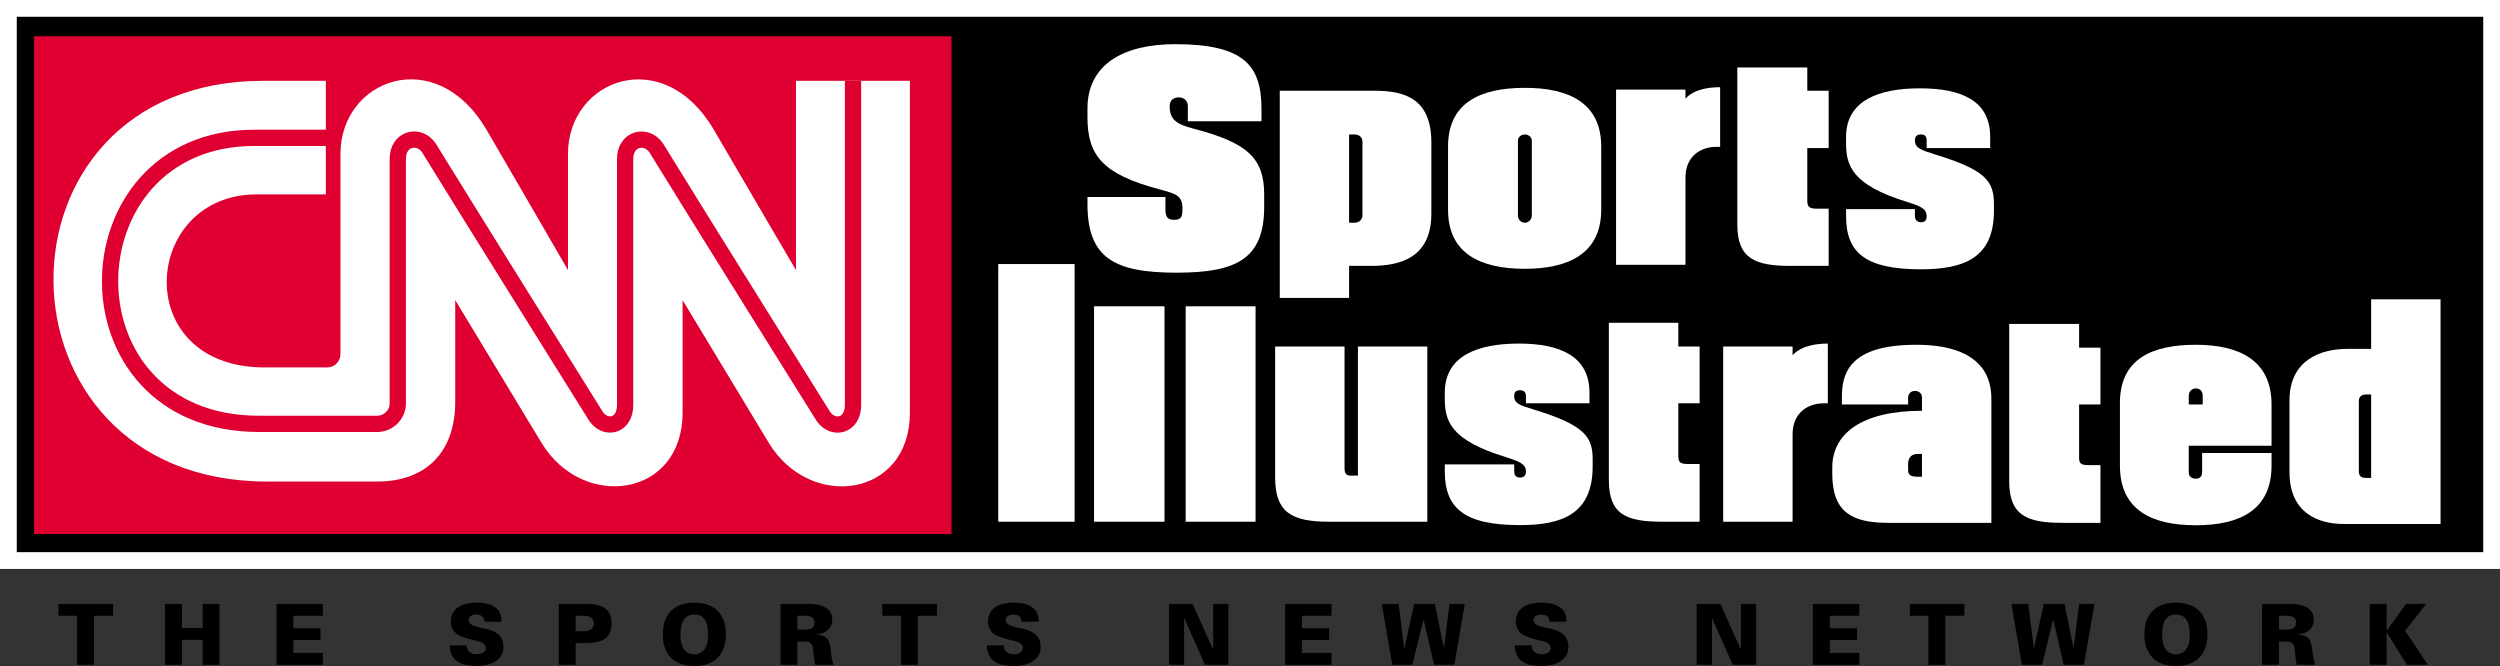 <?xml version="1.0" encoding="UTF-8" standalone="no"?>
<!-- Created with Inkscape (http://www.inkscape.org/) -->

<svg
   width="264.583mm"
   height="70.488mm"
   viewBox="0 0 264.583 70.488"
   version="1.1"
   id="svg1"
   xmlns="http://www.w3.org/2000/svg"
   xmlns:svg="http://www.w3.org/2000/svg">
  <rect x="0" y="0" width="264.583" height="70.488" fill="#333333" stroke="none"/>
  <defs
     id="defs1" />
  <path
     id="path13864"
     d="M 8.157,65.165 H 6.188 v -1.25 h 5.773 v 1.25 H 9.947 v 5.189 H 8.157 v -5.189"
     style="fill:#000000;fill-opacity:1;fill-rule:nonzero;stroke:none;stroke-width:7.487"
     clip-path="none" />
  <path
     id="path13866"
     d="m 17.464,70.354 v -6.439 h 1.797 v 2.553 h 2.186 v -2.553 h 1.782 v 6.439 h -1.782 v -2.635 h -2.194 v 2.635 h -1.789"
     style="fill:#000000;fill-opacity:1;fill-rule:nonzero;stroke:none;stroke-width:7.487"
     clip-path="none" />
  <path
     id="path13868"
     d="m 29.264,70.354 v -6.439 h 4.904 v 1.25 h -3.122 v 1.325 h 2.875 v 1.25 h -2.875 v 1.363 h 3.122 v 1.25 h -4.904"
     style="fill:#000000;fill-opacity:1;fill-rule:nonzero;stroke:none;stroke-width:7.487"
     clip-path="none" />
  <path
     id="path13870"
     d="m 51.276,65.801 c 0.007,-0.247 -0.075,-0.434 -0.24,-0.569 -0.15,-0.135 -0.382,-0.202 -0.681,-0.202 -0.412,0 -0.771,0.262 -0.771,0.584 0,0.479 0.577,0.629 1.048,0.756 1.078,0.27 2.65,0.382 2.65,2.119 0,1.355 -1.34,1.999 -2.83,1.999 -1.497,0 -2.823,-0.434 -2.853,-2.186 h 1.789 c -0.007,0.606 0.434,0.936 1.078,0.936 0.412,0 0.936,-0.21 0.936,-0.636 0,-0.876 -1.318,-0.689 -2.718,-1.31 -0.651,-0.285 -0.973,-0.869 -0.973,-1.565 0.067,-1.527 1.408,-1.947 2.755,-1.947 1.333,0 2.695,0.472 2.591,2.022 h -1.782"
     style="fill:#000000;fill-opacity:1;fill-rule:nonzero;stroke:none;stroke-width:7.487"
     clip-path="none" />
  <path
     id="path13872"
     d="m 59.138,70.354 v -6.439 h 2.965 c 1.58,0 2.621,0.509 2.621,2.066 0,1.565 -1.041,2.074 -2.621,2.074 h -1.175 v 2.299 z m 2.71,-3.549 c 0.704,-0.03 0.996,-0.344 0.996,-0.824 0,-0.472 -0.292,-0.794 -0.996,-0.816 h -0.921 v 1.64 h 0.921"
     style="fill:#000000;fill-opacity:1;fill-rule:nonzero;stroke:none;stroke-width:7.487"
     clip-path="none" />
  <path
     id="path13874"
     d="m 70.144,67.134 c 0,-2.126 1.205,-3.354 3.339,-3.354 2.134,0 3.339,1.228 3.339,3.354 0,2.126 -1.205,3.354 -3.339,3.354 -2.134,0 -3.339,-1.228 -3.339,-3.354 z m 3.339,-2.104 c -1.213,0 -1.467,1.123 -1.467,2.134 0,0.951 0.255,2.074 1.467,2.074 1.213,0 1.46,-1.123 1.46,-2.074 0,-1.011 -0.247,-2.134 -1.46,-2.134"
     style="fill:#000000;fill-opacity:1;fill-rule:nonzero;stroke:none;stroke-width:7.487"
     clip-path="none" />
  <path
     id="path13876"
     d="m 84.385,70.354 h -1.782 v -6.439 h 2.98 c 1.086,0 2.501,0.292 2.501,1.662 0,0.958 -0.741,1.467 -1.647,1.572 v 0.037 c 1.146,0.03 1.363,0.606 1.475,1.61 0.045,0.532 0.142,1.041 0.292,1.557 h -1.932 c -0.097,-0.442 -0.157,-0.906 -0.202,-1.363 -0.067,-0.779 -0.105,-1.101 -1.011,-1.101 h -0.674 z m 0.696,-3.714 c 0.569,0 1.123,-0.075 1.123,-0.741 0,-0.659 -0.554,-0.734 -1.123,-0.734 h -0.696 v 1.475 h 0.696"
     style="fill:#000000;fill-opacity:1;fill-rule:nonzero;stroke:none;stroke-width:7.487"
     clip-path="none" />
  <path
     id="path13878"
     d="m 95.353,65.165 h -1.977 v -1.25 h 5.78 v 1.25 h -2.022 v 5.189 h -1.782 v -5.189"
     style="fill:#000000;fill-opacity:1;fill-rule:nonzero;stroke:none;stroke-width:7.487"
     clip-path="none" />
  <path
     id="path13880"
     d="m 108.119,65.801 c 0.015,-0.247 -0.067,-0.434 -0.232,-0.569 -0.15,-0.135 -0.382,-0.202 -0.681,-0.202 -0.412,0 -0.771,0.262 -0.771,0.584 0,0.479 0.569,0.629 1.041,0.756 1.086,0.27 2.658,0.382 2.658,2.119 0,1.355 -1.34,1.999 -2.83,1.999 -1.505,0 -2.823,-0.434 -2.853,-2.186 h 1.789 c -0.008,0.606 0.434,0.936 1.078,0.936 0.412,0 0.936,-0.21 0.936,-0.636 0,-0.876 -1.318,-0.689 -2.718,-1.31 -0.651,-0.285 -0.973,-0.869 -0.973,-1.565 0.067,-1.527 1.408,-1.947 2.755,-1.947 1.333,0 2.695,0.472 2.591,2.022 h -1.789"
     style="fill:#000000;fill-opacity:1;fill-rule:nonzero;stroke:none;stroke-width:7.487"
     clip-path="none" />
  <path
     id="path13882"
     d="m 123.715,63.915 h 2.501 l 2.156,4.799 0.022,-0.015 v -4.784 h 1.602 v 6.439 h -2.471 l -2.186,-4.934 h -0.022 v 4.934 h -1.602 v -6.439"
     style="fill:#000000;fill-opacity:1;fill-rule:nonzero;stroke:none;stroke-width:7.487"
     clip-path="none" />
  <path
     id="path13884"
     d="m 136.009,70.354 v -6.439 h 4.912 v 1.25 h -3.13 v 1.325 h 2.875 v 1.25 h -2.875 v 1.363 h 3.13 v 1.25 h -4.912"
     style="fill:#000000;fill-opacity:1;fill-rule:nonzero;stroke:none;stroke-width:7.487"
     clip-path="none" />
  <path
     id="path13886"
     d="m 147.345,70.354 -1.101,-6.439 h 1.774 l 0.591,4.694 h 0.015 l 1.048,-4.694 h 2.186 l 0.943,4.657 h 0.022 l 0.584,-4.657 h 1.617 l -1.108,6.439 h -2.141 l -1.108,-4.769 h -0.015 l -1.175,4.769 h -2.134"
     style="fill:#000000;fill-opacity:1;fill-rule:nonzero;stroke:none;stroke-width:7.487"
     clip-path="none" />
  <path
     id="path13888"
     d="m 163.981,65.801 c 0.007,-0.247 -0.075,-0.434 -0.232,-0.569 -0.157,-0.135 -0.389,-0.202 -0.689,-0.202 -0.412,0 -0.771,0.262 -0.771,0.584 0,0.479 0.577,0.629 1.048,0.756 1.078,0.27 2.65,0.382 2.65,2.119 0,1.355 -1.34,1.999 -2.83,1.999 -1.497,0 -2.823,-0.434 -2.845,-2.186 h 1.782 c -0.007,0.606 0.442,0.936 1.078,0.936 0.412,0 0.943,-0.21 0.943,-0.636 0,-0.876 -1.325,-0.689 -2.725,-1.31 -0.651,-0.285 -0.973,-0.869 -0.973,-1.565 0.075,-1.527 1.408,-1.947 2.755,-1.947 1.333,0 2.695,0.472 2.591,2.022 h -1.782"
     style="fill:#000000;fill-opacity:1;fill-rule:nonzero;stroke:none;stroke-width:7.487"
     clip-path="none" />
  <path
     id="path13890"
     d="m 179.57,63.915 h 2.501 l 2.156,4.799 0.022,-0.015 v -4.784 h 1.61 v 6.439 h -2.478 l -2.186,-4.934 h -0.015 v 4.934 h -1.61 v -6.439"
     style="fill:#000000;fill-opacity:1;fill-rule:nonzero;stroke:none;stroke-width:7.487"
     clip-path="none" />
  <path
     id="path13892"
     d="m 191.864,70.354 v -6.439 h 4.912 v 1.25 h -3.122 v 1.325 h 2.875 v 1.25 h -2.875 v 1.363 h 3.122 v 1.25 h -4.912"
     style="fill:#000000;fill-opacity:1;fill-rule:nonzero;stroke:none;stroke-width:7.487"
     clip-path="none" />
  <path
     id="path13894"
     d="m 204.09,65.165 h -1.969 v -1.25 h 5.773 v 1.25 h -2.014 v 5.189 h -1.789 v -5.189"
     style="fill:#000000;fill-opacity:1;fill-rule:nonzero;stroke:none;stroke-width:7.487"
     clip-path="none" />
  <path
     id="path13896"
     d="m 213.981,70.354 -1.101,-6.439 h 1.774 l 0.591,4.694 h 0.015 l 1.048,-4.694 h 2.186 l 0.943,4.657 h 0.022 l 0.584,-4.657 h 1.617 l -1.108,6.439 h -2.141 l -1.101,-4.769 h -0.022 l -1.175,4.769 H 213.981"
     style="fill:#000000;fill-opacity:1;fill-rule:nonzero;stroke:none;stroke-width:7.487"
     clip-path="none" />
  <path
     id="path13898"
     d="m 226.949,67.134 c 0,-2.126 1.205,-3.354 3.339,-3.354 2.126,0 3.339,1.228 3.339,3.354 0,2.126 -1.213,3.354 -3.339,3.354 -2.134,0 -3.339,-1.228 -3.339,-3.354 z m 3.339,-2.104 c -1.22,0 -1.467,1.123 -1.467,2.134 0,0.951 0.247,2.074 1.467,2.074 1.213,0 1.46,-1.123 1.46,-2.074 0,-1.011 -0.247,-2.134 -1.46,-2.134"
     style="fill:#000000;fill-opacity:1;fill-rule:nonzero;stroke:none;stroke-width:7.487"
     clip-path="none" />
  <path
     id="path13900"
     d="m 241.19,70.354 h -1.789 v -6.439 h 2.987 c 1.086,0 2.493,0.292 2.493,1.662 0,0.958 -0.741,1.467 -1.64,1.572 v 0.037 c 1.146,0.03 1.355,0.606 1.475,1.61 0.045,0.532 0.142,1.041 0.292,1.557 h -1.939 c -0.097,-0.442 -0.15,-0.906 -0.195,-1.363 -0.067,-0.779 -0.105,-1.101 -1.018,-1.101 h -0.666 z m 0.696,-3.714 c 0.569,0 1.123,-0.075 1.123,-0.741 0,-0.659 -0.554,-0.734 -1.123,-0.734 h -0.696 v 1.475 h 0.696"
     style="fill:#000000;fill-opacity:1;fill-rule:nonzero;stroke:none;stroke-width:7.487"
     clip-path="none" />
  <path
     id="path13902"
     d="m 254.644,63.915 h 2.119 l -2.224,2.838 2.403,3.601 h -2.216 l -2.126,-3.422 h -0.015 v 3.422 h -1.789 v -6.439 h 1.789 v 2.83 h 0.015 l 2.044,-2.83"
     style="fill:#000000;fill-opacity:1;fill-rule:nonzero;stroke:none;stroke-width:7.487"
     clip-path="none" />
  <path
     id="path13904"
     d="m 143.713,55.656 h -3.107 c -3.976,0 -5.653,-1.041 -5.653,-4.672 v -13.866 h 7.345 v 12.886 c 0,0.517 0.172,0.771 0.621,0.771 h 0.794 v -13.657 h 7.345 v 18.538 h -7.345"
     style="fill:#df0031;fill-opacity:1;fill-rule:nonzero;stroke:none;stroke-width:7.487"
     clip-path="none" />
  <path
     id="path13906"
     d="m 193.047,43.123 c -1.752,0 -3.332,1.026 -3.332,3.294 v 9.239 h -7.345 v -18.538 h 7.345 v 0.921 c 0,0 0.846,-1.228 3.729,-1.228 v 6.312 h -0.397"
     style="fill:#df0031;fill-opacity:1;fill-rule:nonzero;stroke:none;stroke-width:7.487"
     clip-path="none" />
  <path
     id="path13908"
     d="m 160.874,56.016 c -5.937,0 -7.966,-1.797 -7.966,-5.698 v -0.719 h 7.345 v 0.719 c 0,0.457 0.225,0.666 0.621,0.666 0.337,0 0.621,-0.157 0.621,-0.621 0,-0.816 -0.681,-1.078 -2.089,-1.535 -5.937,-1.797 -6.499,-3.856 -6.499,-6.214 v -0.614 c 0,-3.961 3.556,-5.189 7.847,-5.189 4.358,0 7.465,1.333 7.465,5.189 v 1.123 h -6.724 v -0.764 c 0,-0.464 -0.285,-0.621 -0.621,-0.621 -0.397,0 -0.621,0.157 -0.621,0.621 0,0.816 0.621,0.973 2.089,1.43 5.368,1.647 6.214,2.883 6.214,5.241 v 0.771 c 0,5.031 -3.227,6.214 -7.682,6.214"
     style="fill:#df0031;fill-opacity:1;fill-rule:nonzero;stroke:none;stroke-width:7.487"
     clip-path="none" />
  <path
     id="path13910"
     d="m 202.443,55.776 h -2.598 c -3.781,0 -5.93,-1.078 -5.93,-5.181 v -0.674 c 0,-3.541 3.047,-6.005 9.494,-6.005 v -1.385 c 0,-0.464 -0.337,-0.719 -0.734,-0.719 -0.397,0 -0.734,0.255 -0.734,0.719 v 0.719 h -7.008 v -0.771 c 0,-2.411 0.674,-5.548 7.854,-5.548 8.079,0 7.966,4.68 7.966,5.96 v 12.886 z m 0.966,-7.293 h -0.457 c -0.674,0 -1.011,0.412 -1.011,1.078 v 0.569 c 0,0.517 0.165,0.771 0.958,0.771 h 0.509 v -2.418"
     style="fill:#df0031;fill-opacity:1;fill-rule:nonzero;stroke:none;stroke-width:7.487"
     clip-path="none" />
  <path
     id="path13912"
     d="m 231.935,56.038 c -4.635,0 -8.019,-1.595 -8.019,-6.319 v -6.626 c 0,-4.672 3.384,-6.162 8.019,-6.162 4.635,0 8.026,1.647 8.026,6.319 v 4.365 h -8.76 v 2.823 c 0,0.464 0.337,0.666 0.734,0.666 0.397,0 0.681,-0.202 0.681,-0.666 v -2.051 h 7.345 v 1.333 c 0,4.724 -3.392,6.319 -8.026,6.319 z m 0.734,-13.717 c 0,-0.457 -0.277,-0.764 -0.734,-0.764 -0.397,0 -0.734,0.307 -0.734,0.764 v 0.928 h 1.468 v -0.928"
     style="fill:#df0031;fill-opacity:1;fill-rule:nonzero;stroke:none;stroke-width:7.487"
     clip-path="none" />
  <path
     id="path13914"
     d="M 0.887,59.325 H 263.696 V 0.887 H 0.887 Z"
     style="fill:#000000;fill-opacity:1;fill-rule:nonzero;stroke:#ffffff;stroke-width:1.774;stroke-linecap:butt;stroke-linejoin:miter;stroke-miterlimit:4;stroke-dasharray:none;stroke-opacity:1"
     clip-path="none" />
  <path
     id="path13916"
     d="M 3.605,56.517 H 100.699 V 3.837 H 3.605 Z"
     style="fill:#df0031;fill-opacity:1;fill-rule:nonzero;stroke:none;stroke-width:7.487"
     clip-path="none" />
  <path
     id="path13918"
     d="m 34.64,38.885 c 0.831,-0.007 1.4,-0.681 1.393,-1.445 v -21.159 c 0,-7.914 10.123,-11.71 15.476,-2.516 5.466,9.381 8.603,14.825 8.603,14.825 v -12.302 c 0,-7.914 10.1,-11.71 15.454,-2.523 5.473,9.389 8.678,14.825 8.678,14.825 v -20.036 h 12.054 v 35.093 c 0.022,9.022 -10.564,10.445 -14.937,3.22 -2.568,-4.253 -9.119,-15.102 -9.119,-15.102 v 11.875 c 0.022,9.022 -10.564,10.445 -14.937,3.22 -2.576,-4.253 -9.127,-15.102 -9.127,-15.102 v 10.737 c 0.007,5.488 -3.227,8.468 -8.251,8.468 H 28.238 C -1.658,50.939 -1.943,8.554 27.841,8.554 h 6.641 v 12.017 c 0,0 -1.894,-0.007 -7.315,0 -12.197,0.015 -13.477,18.329 0.846,18.314 h 6.626"
     style="fill:#ffffff;fill-opacity:1;fill-rule:nonzero;stroke:none;stroke-width:7.487"
     clip-path="none" />
  <path
     id="path13920"
     d="m 90.277,8.554 v 34.314 c 0.007,2.209 -2.089,2.703 -3.137,1.205 0,0 -14.143,-22.619 -17.7,-28.436 -1.048,-1.497 -3.287,-1.003 -3.279,1.205 v 26.018 c 0.007,2.209 -2.029,2.703 -3.077,1.213 0,0 -14.143,-22.626 -17.707,-28.444 -1.041,-1.497 -3.287,-0.996 -3.279,1.205 v 25.861 c 0,1.19 -0.988,2.164 -2.179,2.164 H 27.422 c -21.264,0 -20.62,-30.241 -0.524,-30.271 h 7.689"
     style="fill:none;stroke:#df0031;stroke-width:1.722;stroke-linecap:butt;stroke-linejoin:miter;stroke-miterlimit:4;stroke-dasharray:none;stroke-opacity:1"
     clip-path="none" />
  <path
     id="path13922"
     d="m 124.531,28.859 c -6.671,0 -9.441,-1.587 -9.441,-7.293 v -0.719 h 8.251 v 1.235 c 0,0.719 0.112,1.183 0.906,1.183 0.734,0 0.898,-0.262 0.898,-1.138 0,-1.438 -0.614,-1.595 -2.486,-2.104 -5.982,-1.595 -7.57,-3.586 -7.57,-7.637 v -0.898 c 0,-4.754 3.931,-6.813 9.269,-6.813 7.345,0 9.149,2.276 9.149,6.881 v 1.28 h -7.794 v -1.602 c 0,-0.554 -0.382,-0.928 -0.958,-0.928 -0.457,0 -0.966,0.225 -0.966,0.928 0,1.438 0.741,1.909 2.486,2.373 5.765,1.49 7.517,3.137 7.517,6.986 v 1.28 c 0,5.496 -2.883,6.986 -9.262,6.986"
     style="fill:#ffffff;fill-opacity:1;fill-rule:nonzero;stroke:none;stroke-width:7.487"
     clip-path="none" />
  <path
     id="path13924"
     d="m 143.713,55.214 h -3.107 c -3.976,0 -5.653,-1.048 -5.653,-4.672 v -13.866 h 7.345 v 12.886 c 0,0.517 0.172,0.771 0.621,0.771 h 0.794 v -13.657 h 7.345 v 18.538 h -7.345"
     style="fill:#ffffff;fill-opacity:1;fill-rule:nonzero;stroke:none;stroke-width:7.487"
     clip-path="none" />
  <path
     id="path13926"
     d="m 125.482,32.416 h 7.397 v 22.799 h -7.397 z"
     style="fill:#ffffff;fill-opacity:1;fill-rule:nonzero;stroke:none;stroke-width:7.487"
     clip-path="none" />
  <path
     id="path13928"
     d="m 115.786,32.416 h 7.457 v 22.799 h -7.457 z"
     style="fill:#ffffff;fill-opacity:1;fill-rule:nonzero;stroke:none;stroke-width:7.487"
     clip-path="none" />
  <path
     id="path13930"
     d="m 105.648,27.946 h 8.079 v 27.268 h -8.079 z"
     style="fill:#ffffff;fill-opacity:1;fill-rule:nonzero;stroke:none;stroke-width:7.487"
     clip-path="none" />
  <path
     id="path13932"
     d="m 181.651,15.54 c -1.692,0 -3.272,1.026 -3.272,3.234 v 9.247 h -7.345 V 9.483 h 7.345 v 0.973 c 0,0 0.794,-1.228 3.669,-1.228 v 6.312 h -0.397"
     style="fill:#ffffff;fill-opacity:1;fill-rule:nonzero;stroke:none;stroke-width:7.487"
     clip-path="none" />
  <path
     id="path13934"
     d="m 193.047,42.681 c -1.752,0 -3.332,1.026 -3.332,3.287 v 9.247 h -7.345 v -18.538 h 7.345 v 0.928 c 0,0 0.846,-1.243 3.729,-1.243 v 6.319 h -0.397"
     style="fill:#ffffff;fill-opacity:1;fill-rule:nonzero;stroke:none;stroke-width:7.487"
     clip-path="none" />
  <path
     id="path13936"
     d="m 175.923,55.214 c -3.841,0 -5.653,-0.771 -5.653,-4.417 v -16.637 h 7.352 v 2.516 h 2.254 v 6.005 h -2.254 v 5.653 c 0,0.562 0.217,0.771 0.958,0.771 h 1.295 v 6.11 h -3.953"
     style="fill:#ffffff;fill-opacity:1;fill-rule:nonzero;stroke:none;stroke-width:7.487"
     clip-path="none" />
  <path
     id="path13938"
     d="m 160.874,55.574 c -5.937,0 -7.966,-1.797 -7.966,-5.698 v -0.726 h 7.345 v 0.726 c 0,0.457 0.225,0.666 0.621,0.666 0.337,0 0.621,-0.157 0.621,-0.621 0,-0.816 -0.681,-1.078 -2.089,-1.535 -5.937,-1.797 -6.499,-3.856 -6.499,-6.214 v -0.614 c 0,-3.953 3.556,-5.196 7.847,-5.196 4.358,0 7.465,1.34 7.465,5.196 v 1.123 h -6.724 v -0.771 c 0,-0.457 -0.285,-0.614 -0.621,-0.614 -0.397,0 -0.621,0.157 -0.621,0.614 0,0.824 0.621,0.981 2.089,1.438 5.368,1.647 6.214,2.883 6.214,5.241 v 0.771 c 0,5.031 -3.227,6.214 -7.682,6.214"
     style="fill:#ffffff;fill-opacity:1;fill-rule:nonzero;stroke:none;stroke-width:7.487"
     clip-path="none" />
  <path
     id="path13940"
     d="m 161.383,28.448 c -4.687,0 -8.131,-1.587 -8.131,-6.259 v -6.679 c 0,-4.672 3.444,-6.214 8.131,-6.214 4.575,0 8.079,1.542 8.079,6.214 v 6.679 c 0,4.672 -3.504,6.259 -8.079,6.259 z m 0.734,-6.417 v -7.135 c 0,-0.412 -0.389,-0.666 -0.734,-0.666 -0.389,0 -0.734,0.255 -0.734,0.666 v 7.907 c 0,0.464 0.344,0.771 0.734,0.771 0.344,0 0.734,-0.307 0.734,-0.771 v -0.771"
     style="fill:#ffffff;fill-opacity:1;fill-rule:nonzero;stroke:none;stroke-width:7.487"
     clip-path="none" />
  <path
     id="path13942"
     d="m 202.443,55.334 h -2.598 c -3.781,0 -5.93,-1.078 -5.93,-5.189 v -0.666 c 0,-3.541 3.047,-6.005 9.494,-6.005 v -1.385 c 0,-0.464 -0.337,-0.719 -0.734,-0.719 -0.397,0 -0.734,0.255 -0.734,0.719 v 0.719 h -7.008 v -0.771 c 0,-2.418 0.674,-5.548 7.854,-5.548 8.079,0 7.966,4.672 7.966,5.96 v 12.886 z m 0.966,-7.293 h -0.457 c -0.674,0 -1.011,0.412 -1.011,1.078 v 0.569 c 0,0.509 0.165,0.764 0.958,0.764 h 0.509 v -2.411"
     style="fill:#ffffff;fill-opacity:1;fill-rule:nonzero;stroke:none;stroke-width:7.487"
     clip-path="none" />
  <path
     id="path13944"
     d="m 145.099,28.141 h -2.321 v 3.392 h -7.337 V 9.602 h 9.995 c 3.167,0 6.05,0.771 6.05,5.496 v 7.502 c 0,4.672 -3.279,5.541 -6.387,5.541 z m -0.906,-13.14 c 0,-0.464 -0.337,-0.771 -0.846,-0.771 h -0.569 v 9.344 h 0.569 c 0.509,0 0.846,-0.359 0.846,-0.771 v -7.802"
     style="fill:#ffffff;fill-opacity:1;fill-rule:nonzero;stroke:none;stroke-width:7.487"
     clip-path="none" />
  <path
     id="path13946"
     d="m 203.289,28.5 c -5.937,0 -7.914,-1.797 -7.914,-5.645 v -0.719 h 7.285 v 0.719 c 0,0.457 0.285,0.666 0.629,0.666 0.389,0 0.614,-0.157 0.614,-0.614 0,-0.824 -0.614,-1.078 -2.081,-1.542 -5.877,-1.797 -6.447,-3.901 -6.447,-6.214 v -0.666 c 0,-3.901 3.556,-5.136 7.802,-5.136 4.402,0 7.45,1.288 7.45,5.136 v 1.183 h -6.724 v -0.824 c 0,-0.464 -0.225,-0.614 -0.614,-0.614 -0.344,0 -0.629,0.15 -0.629,0.614 0,0.824 0.629,1.026 2.096,1.49 5.368,1.64 6.267,2.823 6.267,5.234 v 0.771 c 0,4.986 -3.22,6.162 -7.734,6.162"
     style="fill:#ffffff;fill-opacity:1;fill-rule:nonzero;stroke:none;stroke-width:7.487"
     clip-path="none" />
  <path
     id="path13948"
     d="m 189.52,28.141 c -3.781,0 -5.653,-0.771 -5.653,-4.365 v -16.637 h 7.405 v 2.463 h 2.261 v 6.065 h -2.261 v 5.593 c 0,0.569 0.172,0.824 0.958,0.824 h 1.303 v 6.057 h -4.013"
     style="fill:#ffffff;fill-opacity:1;fill-rule:nonzero;stroke:none;stroke-width:7.487"
     clip-path="none" />
  <path
     id="path13950"
     d="m 218.286,55.334 c -3.781,0 -5.645,-0.771 -5.645,-4.417 v -16.637 h 7.397 v 2.516 h 2.261 v 6.012 h -2.261 v 5.645 c 0,0.562 0.172,0.771 0.958,0.771 h 1.303 v 6.11 h -4.013"
     style="fill:#ffffff;fill-opacity:1;fill-rule:nonzero;stroke:none;stroke-width:7.487"
     clip-path="none" />
  <path
     id="path13952"
     d="m 248.063,55.454 c -2.763,0 -5.758,-1.175 -5.758,-5.496 v -7.592 c 0,-4.32 3.384,-5.443 6.095,-5.443 h 2.546 v -5.241 h 7.345 v 23.772 z m 2.883,-13.709 h -0.509 c -0.621,0 -0.794,0.359 -0.794,0.666 v 7.45 c 0,0.457 0.172,0.719 0.794,0.719 h 0.509 v -8.835"
     style="fill:#ffffff;fill-opacity:1;fill-rule:nonzero;stroke:none;stroke-width:7.487"
     clip-path="none" />
  <path
     id="path13954"
     d="m 232.385,55.589 c -4.635,0 -8.026,-1.587 -8.026,-6.312 v -6.626 c 0,-4.672 3.392,-6.162 8.026,-6.162 4.627,0 8.019,1.647 8.019,6.319 v 4.365 h -8.76 v 2.823 c 0,0.457 0.344,0.666 0.741,0.666 0.389,0 0.674,-0.21 0.674,-0.666 v -2.051 h 7.345 v 1.333 c 0,4.724 -3.392,6.312 -8.019,6.312 z m 0.734,-13.709 c 0,-0.464 -0.285,-0.771 -0.734,-0.771 -0.397,0 -0.741,0.307 -0.741,0.771 v 0.928 h 1.475 v -0.928"
     style="fill:#ffffff;fill-opacity:1;fill-rule:nonzero;stroke:none;stroke-width:7.487"
     clip-path="none" />
</svg>
